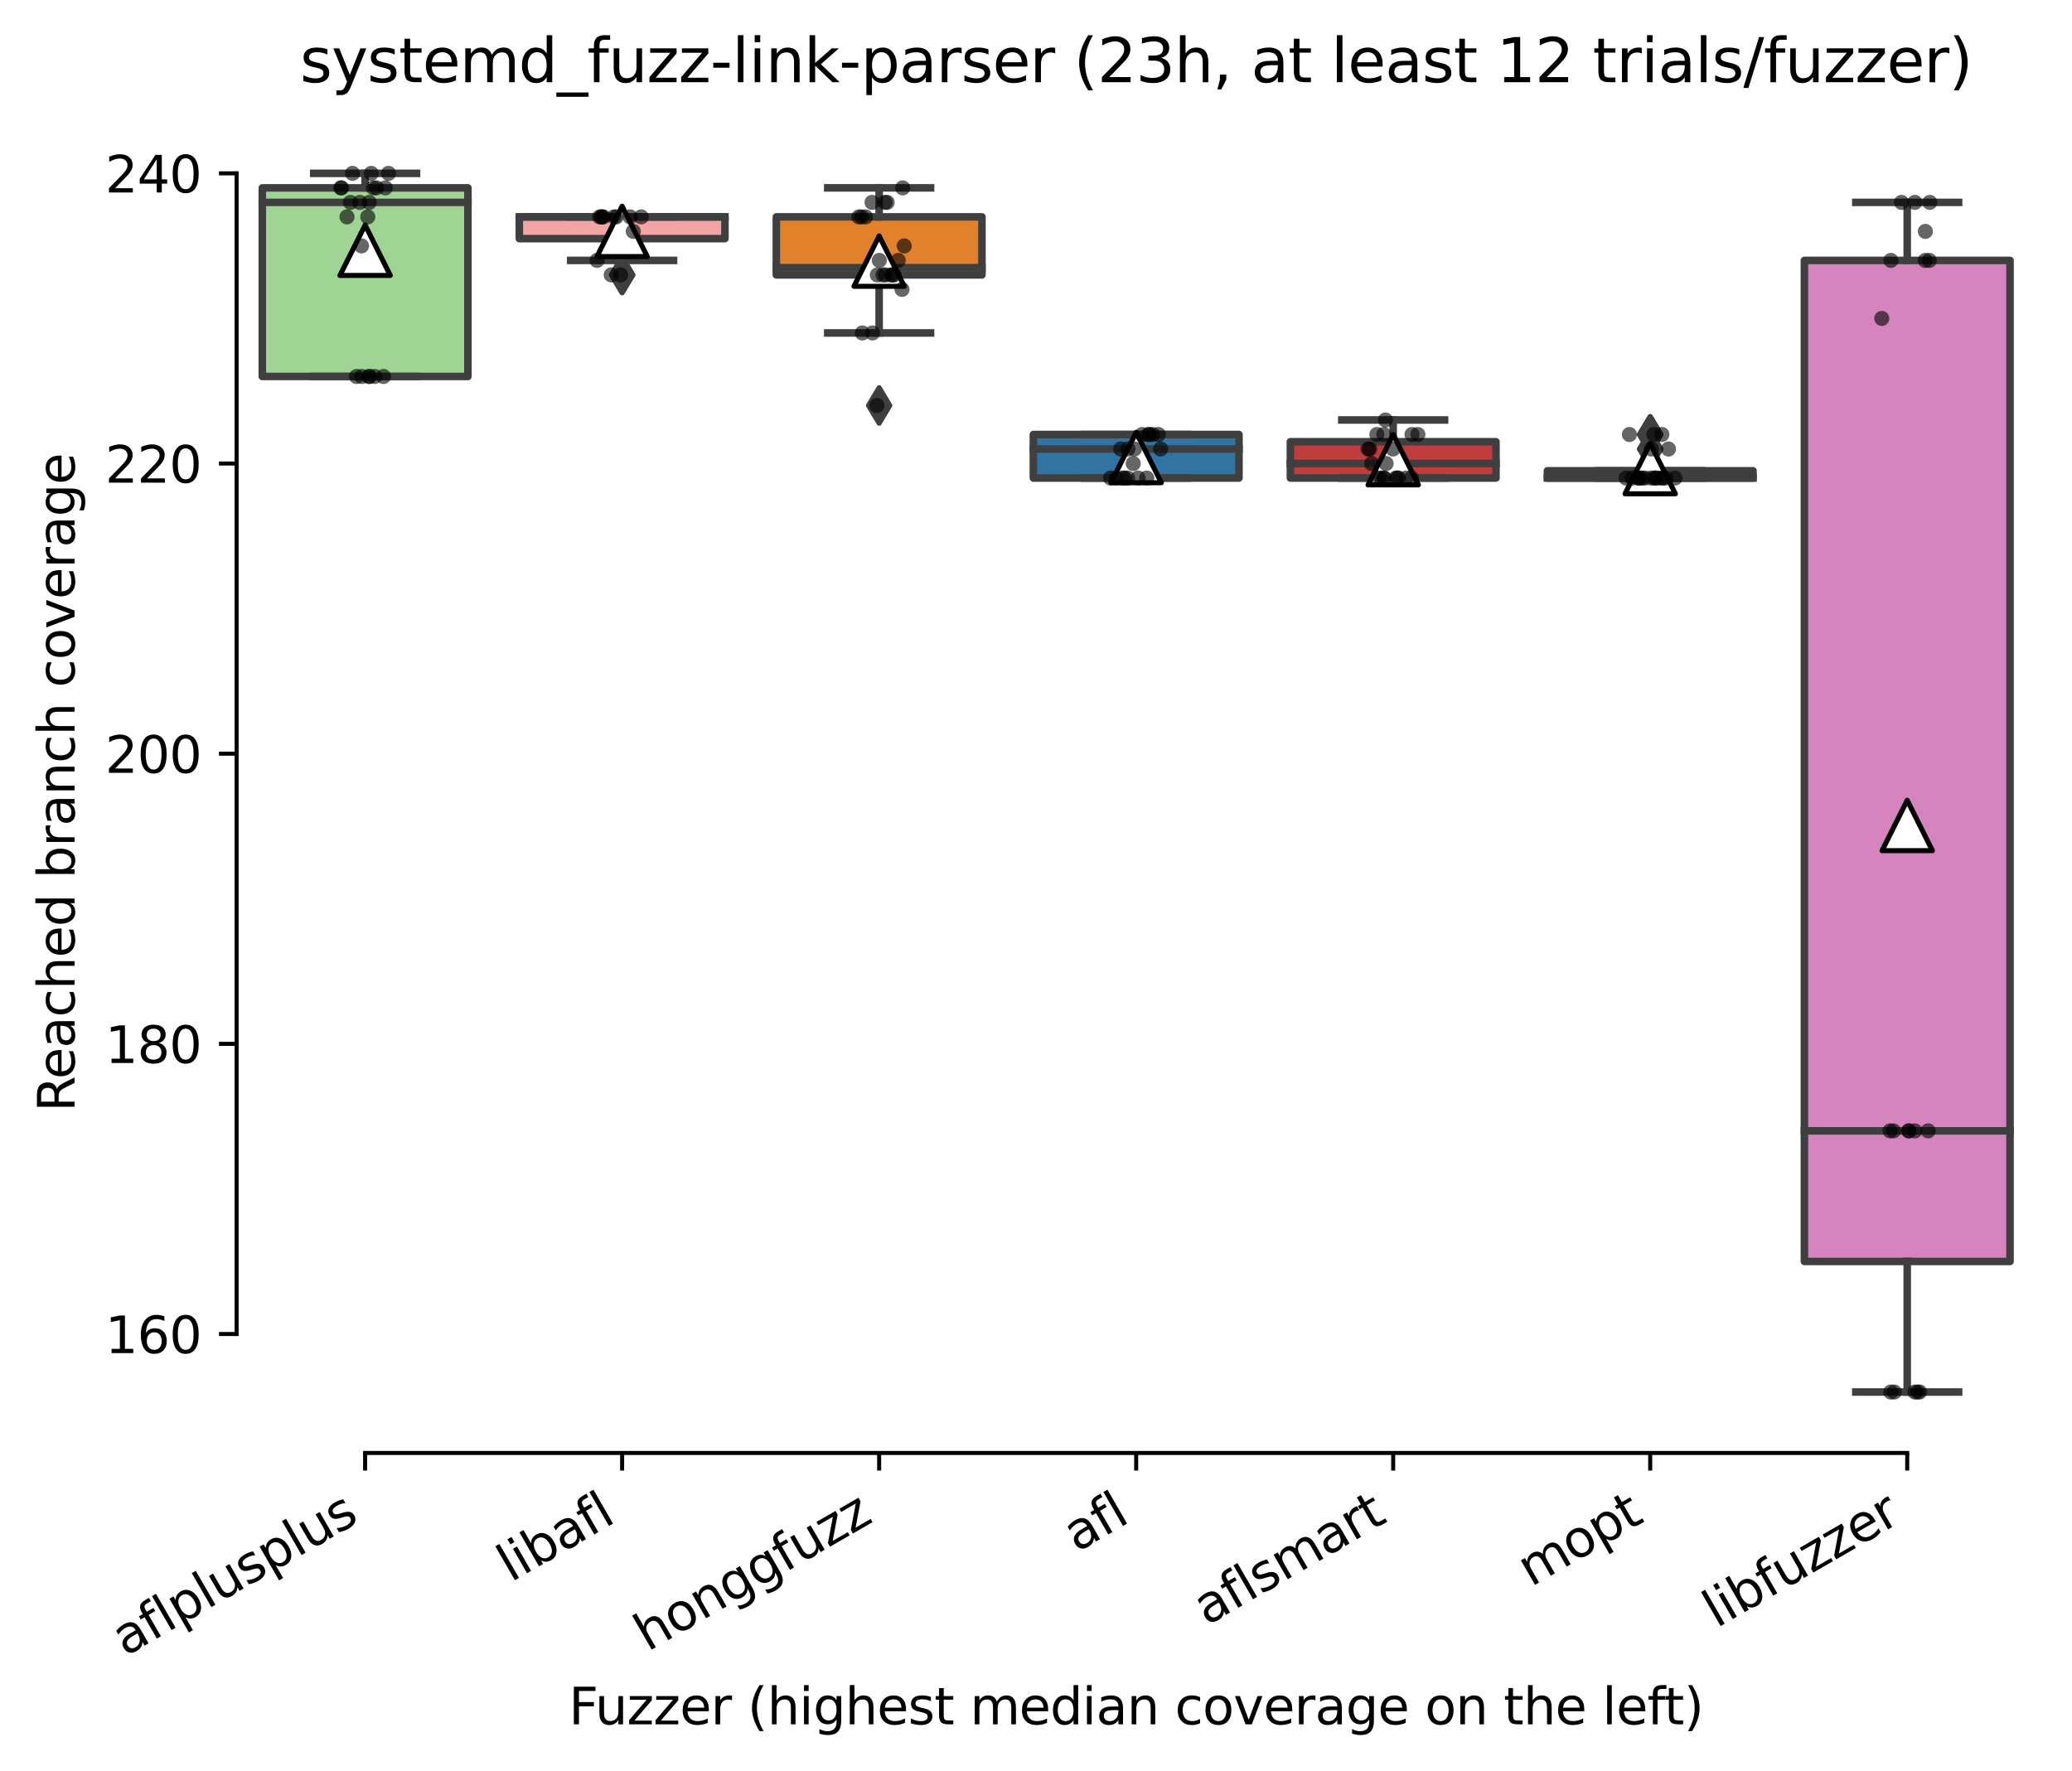 <?xml version="1.0" encoding="utf-8" standalone="no"?>
<!DOCTYPE svg PUBLIC "-//W3C//DTD SVG 1.1//EN"
  "http://www.w3.org/Graphics/SVG/1.1/DTD/svg11.dtd">
<svg xmlns:xlink="http://www.w3.org/1999/xlink" width="411.286pt" height="351.576pt" viewBox="0 0 411.286 351.576" xmlns="http://www.w3.org/2000/svg" version="1.1">
 <defs>
  <style type="text/css">*{stroke-linejoin: round; stroke-linecap: butt}</style>
 </defs>
 <g id="figure_1">
  <g id="patch_1">
   <path d="M 0 351.576 
L 411.286 351.576 
L 411.286 0 
L 0 0 
z
" style="fill: #ffffff"/>
  </g>
  <g id="axes_1">
   <g id="patch_2">
    <path d="M 46.966 288.43 
L 404.086 288.43 
L 404.086 22.318 
L 46.966 22.318 
z
" style="fill: #ffffff"/>
   </g>
   <g id="patch_3">
    <path d="M 52.067 74.734 
L 92.881 74.734 
L 92.881 37.294 
L 52.067 37.294 
L 52.067 74.734 
z
" clip-path="url(#p331a7bf1e1)" style="fill: #9fd495; stroke: #3f3f3f; stroke-width: 1.5; stroke-linejoin: miter"/>
   </g>
   <g id="patch_4">
    <path d="M 103.084 47.374 
L 143.898 47.374 
L 143.898 43.054 
L 103.084 43.054 
L 103.084 47.374 
z
" clip-path="url(#p331a7bf1e1)" style="fill: #f2a5a3; stroke: #3f3f3f; stroke-width: 1.5; stroke-linejoin: miter"/>
   </g>
   <g id="patch_5">
    <path d="M 154.102 54.574 
L 194.915 54.574 
L 194.915 43.054 
L 154.102 43.054 
L 154.102 54.574 
z
" clip-path="url(#p331a7bf1e1)" style="fill: #e1812c; stroke: #3f3f3f; stroke-width: 1.5; stroke-linejoin: miter"/>
   </g>
   <g id="patch_6">
    <path d="M 205.119 94.894 
L 245.932 94.894 
L 245.932 86.254 
L 205.119 86.254 
L 205.119 94.894 
z
" clip-path="url(#p331a7bf1e1)" style="fill: #3274a1; stroke: #3f3f3f; stroke-width: 1.5; stroke-linejoin: miter"/>
   </g>
   <g id="patch_7">
    <path d="M 256.136 94.894 
L 296.95 94.894 
L 296.95 87.694 
L 256.136 87.694 
L 256.136 94.894 
z
" clip-path="url(#p331a7bf1e1)" style="fill: #c03d3e; stroke: #3f3f3f; stroke-width: 1.5; stroke-linejoin: miter"/>
   </g>
   <g id="patch_8">
    <path d="M 307.153 94.894 
L 347.967 94.894 
L 347.967 93.454 
L 307.153 93.454 
L 307.153 94.894 
z
" clip-path="url(#p331a7bf1e1)" style="fill: #d1d197; stroke: #3f3f3f; stroke-width: 1.5; stroke-linejoin: miter"/>
   </g>
   <g id="patch_9">
    <path d="M 358.17 250.414 
L 398.984 250.414 
L 398.984 51.694 
L 358.17 51.694 
L 358.17 250.414 
z
" clip-path="url(#p331a7bf1e1)" style="fill: #d684bd; stroke: #3f3f3f; stroke-width: 1.5; stroke-linejoin: miter"/>
   </g>
   <g id="matplotlib.axis_1">
    <g id="xtick_1">
     <g id="line2d_1">
      <defs>
       <path id="m3eeb5c8188" d="M 0 0 
L 0 3.5 
" style="stroke: #000000; stroke-width: 0.8"/>
      </defs>
      <g>
       <use xlink:href="#m3eeb5c8188" x="72.474" y="288.43" style="stroke: #000000; stroke-width: 0.8"/>
      </g>
     </g>
     <g id="text_1">
      <!-- aflplusplus -->
      <g transform="translate(24.865 328.897) rotate(-30) scale(0.1 -0.1)">
       <defs>
        <path id="DejaVuSans-61" d="M 2194 1759 
Q 1497 1759 1228 1600 
Q 959 1441 959 1056 
Q 959 750 1161 570 
Q 1363 391 1709 391 
Q 2188 391 2477 730 
Q 2766 1069 2766 1631 
L 2766 1759 
L 2194 1759 
z
M 3341 1997 
L 3341 0 
L 2766 0 
L 2766 531 
Q 2569 213 2275 61 
Q 1981 -91 1556 -91 
Q 1019 -91 701 211 
Q 384 513 384 1019 
Q 384 1609 779 1909 
Q 1175 2209 1959 2209 
L 2766 2209 
L 2766 2266 
Q 2766 2663 2505 2880 
Q 2244 3097 1772 3097 
Q 1472 3097 1187 3025 
Q 903 2953 641 2809 
L 641 3341 
Q 956 3463 1253 3523 
Q 1550 3584 1831 3584 
Q 2591 3584 2966 3190 
Q 3341 2797 3341 1997 
z
" transform="scale(0.016)"/>
        <path id="DejaVuSans-66" d="M 2375 4863 
L 2375 4384 
L 1825 4384 
Q 1516 4384 1395 4259 
Q 1275 4134 1275 3809 
L 1275 3500 
L 2222 3500 
L 2222 3053 
L 1275 3053 
L 1275 0 
L 697 0 
L 697 3053 
L 147 3053 
L 147 3500 
L 697 3500 
L 697 3744 
Q 697 4328 969 4595 
Q 1241 4863 1831 4863 
L 2375 4863 
z
" transform="scale(0.016)"/>
        <path id="DejaVuSans-6c" d="M 603 4863 
L 1178 4863 
L 1178 0 
L 603 0 
L 603 4863 
z
" transform="scale(0.016)"/>
        <path id="DejaVuSans-70" d="M 1159 525 
L 1159 -1331 
L 581 -1331 
L 581 3500 
L 1159 3500 
L 1159 2969 
Q 1341 3281 1617 3432 
Q 1894 3584 2278 3584 
Q 2916 3584 3314 3078 
Q 3713 2572 3713 1747 
Q 3713 922 3314 415 
Q 2916 -91 2278 -91 
Q 1894 -91 1617 61 
Q 1341 213 1159 525 
z
M 3116 1747 
Q 3116 2381 2855 2742 
Q 2594 3103 2138 3103 
Q 1681 3103 1420 2742 
Q 1159 2381 1159 1747 
Q 1159 1113 1420 752 
Q 1681 391 2138 391 
Q 2594 391 2855 752 
Q 3116 1113 3116 1747 
z
" transform="scale(0.016)"/>
        <path id="DejaVuSans-75" d="M 544 1381 
L 544 3500 
L 1119 3500 
L 1119 1403 
Q 1119 906 1312 657 
Q 1506 409 1894 409 
Q 2359 409 2629 706 
Q 2900 1003 2900 1516 
L 2900 3500 
L 3475 3500 
L 3475 0 
L 2900 0 
L 2900 538 
Q 2691 219 2414 64 
Q 2138 -91 1772 -91 
Q 1169 -91 856 284 
Q 544 659 544 1381 
z
M 1991 3584 
L 1991 3584 
z
" transform="scale(0.016)"/>
        <path id="DejaVuSans-73" d="M 2834 3397 
L 2834 2853 
Q 2591 2978 2328 3040 
Q 2066 3103 1784 3103 
Q 1356 3103 1142 2972 
Q 928 2841 928 2578 
Q 928 2378 1081 2264 
Q 1234 2150 1697 2047 
L 1894 2003 
Q 2506 1872 2764 1633 
Q 3022 1394 3022 966 
Q 3022 478 2636 193 
Q 2250 -91 1575 -91 
Q 1294 -91 989 -36 
Q 684 19 347 128 
L 347 722 
Q 666 556 975 473 
Q 1284 391 1588 391 
Q 1994 391 2212 530 
Q 2431 669 2431 922 
Q 2431 1156 2273 1281 
Q 2116 1406 1581 1522 
L 1381 1569 
Q 847 1681 609 1914 
Q 372 2147 372 2553 
Q 372 3047 722 3315 
Q 1072 3584 1716 3584 
Q 2034 3584 2315 3537 
Q 2597 3491 2834 3397 
z
" transform="scale(0.016)"/>
       </defs>
       <use xlink:href="#DejaVuSans-61"/>
       <use xlink:href="#DejaVuSans-66" x="61.279"/>
       <use xlink:href="#DejaVuSans-6c" x="96.484"/>
       <use xlink:href="#DejaVuSans-70" x="124.268"/>
       <use xlink:href="#DejaVuSans-6c" x="187.744"/>
       <use xlink:href="#DejaVuSans-75" x="215.527"/>
       <use xlink:href="#DejaVuSans-73" x="278.906"/>
       <use xlink:href="#DejaVuSans-70" x="331.006"/>
       <use xlink:href="#DejaVuSans-6c" x="394.482"/>
       <use xlink:href="#DejaVuSans-75" x="422.266"/>
       <use xlink:href="#DejaVuSans-73" x="485.645"/>
      </g>
     </g>
    </g>
    <g id="xtick_2">
     <g id="line2d_2">
      <g>
       <use xlink:href="#m3eeb5c8188" x="123.491" y="288.43" style="stroke: #000000; stroke-width: 0.8"/>
      </g>
     </g>
     <g id="text_2">
      <!-- libafl -->
      <g transform="translate(101.38 314.176) rotate(-30) scale(0.1 -0.1)">
       <defs>
        <path id="DejaVuSans-69" d="M 603 3500 
L 1178 3500 
L 1178 0 
L 603 0 
L 603 3500 
z
M 603 4863 
L 1178 4863 
L 1178 4134 
L 603 4134 
L 603 4863 
z
" transform="scale(0.016)"/>
        <path id="DejaVuSans-62" d="M 3116 1747 
Q 3116 2381 2855 2742 
Q 2594 3103 2138 3103 
Q 1681 3103 1420 2742 
Q 1159 2381 1159 1747 
Q 1159 1113 1420 752 
Q 1681 391 2138 391 
Q 2594 391 2855 752 
Q 3116 1113 3116 1747 
z
M 1159 2969 
Q 1341 3281 1617 3432 
Q 1894 3584 2278 3584 
Q 2916 3584 3314 3078 
Q 3713 2572 3713 1747 
Q 3713 922 3314 415 
Q 2916 -91 2278 -91 
Q 1894 -91 1617 61 
Q 1341 213 1159 525 
L 1159 0 
L 581 0 
L 581 4863 
L 1159 4863 
L 1159 2969 
z
" transform="scale(0.016)"/>
       </defs>
       <use xlink:href="#DejaVuSans-6c"/>
       <use xlink:href="#DejaVuSans-69" x="27.783"/>
       <use xlink:href="#DejaVuSans-62" x="55.566"/>
       <use xlink:href="#DejaVuSans-61" x="119.043"/>
       <use xlink:href="#DejaVuSans-66" x="180.322"/>
       <use xlink:href="#DejaVuSans-6c" x="215.527"/>
      </g>
     </g>
    </g>
    <g id="xtick_3">
     <g id="line2d_3">
      <g>
       <use xlink:href="#m3eeb5c8188" x="174.508" y="288.43" style="stroke: #000000; stroke-width: 0.8"/>
      </g>
     </g>
     <g id="text_3">
      <!-- honggfuzz -->
      <g transform="translate(128.569 327.933) rotate(-30) scale(0.1 -0.1)">
       <defs>
        <path id="DejaVuSans-68" d="M 3513 2113 
L 3513 0 
L 2938 0 
L 2938 2094 
Q 2938 2591 2744 2837 
Q 2550 3084 2163 3084 
Q 1697 3084 1428 2787 
Q 1159 2491 1159 1978 
L 1159 0 
L 581 0 
L 581 4863 
L 1159 4863 
L 1159 2956 
Q 1366 3272 1645 3428 
Q 1925 3584 2291 3584 
Q 2894 3584 3203 3211 
Q 3513 2838 3513 2113 
z
" transform="scale(0.016)"/>
        <path id="DejaVuSans-6f" d="M 1959 3097 
Q 1497 3097 1228 2736 
Q 959 2375 959 1747 
Q 959 1119 1226 758 
Q 1494 397 1959 397 
Q 2419 397 2687 759 
Q 2956 1122 2956 1747 
Q 2956 2369 2687 2733 
Q 2419 3097 1959 3097 
z
M 1959 3584 
Q 2709 3584 3137 3096 
Q 3566 2609 3566 1747 
Q 3566 888 3137 398 
Q 2709 -91 1959 -91 
Q 1206 -91 779 398 
Q 353 888 353 1747 
Q 353 2609 779 3096 
Q 1206 3584 1959 3584 
z
" transform="scale(0.016)"/>
        <path id="DejaVuSans-6e" d="M 3513 2113 
L 3513 0 
L 2938 0 
L 2938 2094 
Q 2938 2591 2744 2837 
Q 2550 3084 2163 3084 
Q 1697 3084 1428 2787 
Q 1159 2491 1159 1978 
L 1159 0 
L 581 0 
L 581 3500 
L 1159 3500 
L 1159 2956 
Q 1366 3272 1645 3428 
Q 1925 3584 2291 3584 
Q 2894 3584 3203 3211 
Q 3513 2838 3513 2113 
z
" transform="scale(0.016)"/>
        <path id="DejaVuSans-67" d="M 2906 1791 
Q 2906 2416 2648 2759 
Q 2391 3103 1925 3103 
Q 1463 3103 1205 2759 
Q 947 2416 947 1791 
Q 947 1169 1205 825 
Q 1463 481 1925 481 
Q 2391 481 2648 825 
Q 2906 1169 2906 1791 
z
M 3481 434 
Q 3481 -459 3084 -895 
Q 2688 -1331 1869 -1331 
Q 1566 -1331 1297 -1286 
Q 1028 -1241 775 -1147 
L 775 -588 
Q 1028 -725 1275 -790 
Q 1522 -856 1778 -856 
Q 2344 -856 2625 -561 
Q 2906 -266 2906 331 
L 2906 616 
Q 2728 306 2450 153 
Q 2172 0 1784 0 
Q 1141 0 747 490 
Q 353 981 353 1791 
Q 353 2603 747 3093 
Q 1141 3584 1784 3584 
Q 2172 3584 2450 3431 
Q 2728 3278 2906 2969 
L 2906 3500 
L 3481 3500 
L 3481 434 
z
" transform="scale(0.016)"/>
        <path id="DejaVuSans-7a" d="M 353 3500 
L 3084 3500 
L 3084 2975 
L 922 459 
L 3084 459 
L 3084 0 
L 275 0 
L 275 525 
L 2438 3041 
L 353 3041 
L 353 3500 
z
" transform="scale(0.016)"/>
       </defs>
       <use xlink:href="#DejaVuSans-68"/>
       <use xlink:href="#DejaVuSans-6f" x="63.379"/>
       <use xlink:href="#DejaVuSans-6e" x="124.561"/>
       <use xlink:href="#DejaVuSans-67" x="187.939"/>
       <use xlink:href="#DejaVuSans-67" x="251.416"/>
       <use xlink:href="#DejaVuSans-66" x="314.893"/>
       <use xlink:href="#DejaVuSans-75" x="350.098"/>
       <use xlink:href="#DejaVuSans-7a" x="413.477"/>
       <use xlink:href="#DejaVuSans-7a" x="465.967"/>
      </g>
     </g>
    </g>
    <g id="xtick_4">
     <g id="line2d_4">
      <g>
       <use xlink:href="#m3eeb5c8188" x="225.526" y="288.43" style="stroke: #000000; stroke-width: 0.8"/>
      </g>
     </g>
     <g id="text_4">
      <!-- afl -->
      <g transform="translate(213.724 308.224) rotate(-30) scale(0.1 -0.1)">
       <use xlink:href="#DejaVuSans-61"/>
       <use xlink:href="#DejaVuSans-66" x="61.279"/>
       <use xlink:href="#DejaVuSans-6c" x="96.484"/>
      </g>
     </g>
    </g>
    <g id="xtick_5">
     <g id="line2d_5">
      <g>
       <use xlink:href="#m3eeb5c8188" x="276.543" y="288.43" style="stroke: #000000; stroke-width: 0.8"/>
      </g>
     </g>
     <g id="text_5">
      <!-- aflsmart -->
      <g transform="translate(239.532 322.779) rotate(-30) scale(0.1 -0.1)">
       <defs>
        <path id="DejaVuSans-6d" d="M 3328 2828 
Q 3544 3216 3844 3400 
Q 4144 3584 4550 3584 
Q 5097 3584 5394 3201 
Q 5691 2819 5691 2113 
L 5691 0 
L 5113 0 
L 5113 2094 
Q 5113 2597 4934 2840 
Q 4756 3084 4391 3084 
Q 3944 3084 3684 2787 
Q 3425 2491 3425 1978 
L 3425 0 
L 2847 0 
L 2847 2094 
Q 2847 2600 2669 2842 
Q 2491 3084 2119 3084 
Q 1678 3084 1418 2786 
Q 1159 2488 1159 1978 
L 1159 0 
L 581 0 
L 581 3500 
L 1159 3500 
L 1159 2956 
Q 1356 3278 1631 3431 
Q 1906 3584 2284 3584 
Q 2666 3584 2933 3390 
Q 3200 3197 3328 2828 
z
" transform="scale(0.016)"/>
        <path id="DejaVuSans-72" d="M 2631 2963 
Q 2534 3019 2420 3045 
Q 2306 3072 2169 3072 
Q 1681 3072 1420 2755 
Q 1159 2438 1159 1844 
L 1159 0 
L 581 0 
L 581 3500 
L 1159 3500 
L 1159 2956 
Q 1341 3275 1631 3429 
Q 1922 3584 2338 3584 
Q 2397 3584 2469 3576 
Q 2541 3569 2628 3553 
L 2631 2963 
z
" transform="scale(0.016)"/>
        <path id="DejaVuSans-74" d="M 1172 4494 
L 1172 3500 
L 2356 3500 
L 2356 3053 
L 1172 3053 
L 1172 1153 
Q 1172 725 1289 603 
Q 1406 481 1766 481 
L 2356 481 
L 2356 0 
L 1766 0 
Q 1100 0 847 248 
Q 594 497 594 1153 
L 594 3053 
L 172 3053 
L 172 3500 
L 594 3500 
L 594 4494 
L 1172 4494 
z
" transform="scale(0.016)"/>
       </defs>
       <use xlink:href="#DejaVuSans-61"/>
       <use xlink:href="#DejaVuSans-66" x="61.279"/>
       <use xlink:href="#DejaVuSans-6c" x="96.484"/>
       <use xlink:href="#DejaVuSans-73" x="124.268"/>
       <use xlink:href="#DejaVuSans-6d" x="176.367"/>
       <use xlink:href="#DejaVuSans-61" x="273.779"/>
       <use xlink:href="#DejaVuSans-72" x="335.059"/>
       <use xlink:href="#DejaVuSans-74" x="376.172"/>
      </g>
     </g>
    </g>
    <g id="xtick_6">
     <g id="line2d_6">
      <g>
       <use xlink:href="#m3eeb5c8188" x="327.56" y="288.43" style="stroke: #000000; stroke-width: 0.8"/>
      </g>
     </g>
     <g id="text_6">
      <!-- mopt -->
      <g transform="translate(303.892 315.075) rotate(-30) scale(0.1 -0.1)">
       <use xlink:href="#DejaVuSans-6d"/>
       <use xlink:href="#DejaVuSans-6f" x="97.412"/>
       <use xlink:href="#DejaVuSans-70" x="158.594"/>
       <use xlink:href="#DejaVuSans-74" x="222.07"/>
      </g>
     </g>
    </g>
    <g id="xtick_7">
     <g id="line2d_7">
      <g>
       <use xlink:href="#m3eeb5c8188" x="378.577" y="288.43" style="stroke: #000000; stroke-width: 0.8"/>
      </g>
     </g>
     <g id="text_7">
      <!-- libfuzzer -->
      <g transform="translate(340.711 323.272) rotate(-30) scale(0.1 -0.1)">
       <defs>
        <path id="DejaVuSans-65" d="M 3597 1894 
L 3597 1613 
L 953 1613 
Q 991 1019 1311 708 
Q 1631 397 2203 397 
Q 2534 397 2845 478 
Q 3156 559 3463 722 
L 3463 178 
Q 3153 47 2828 -22 
Q 2503 -91 2169 -91 
Q 1331 -91 842 396 
Q 353 884 353 1716 
Q 353 2575 817 3079 
Q 1281 3584 2069 3584 
Q 2775 3584 3186 3129 
Q 3597 2675 3597 1894 
z
M 3022 2063 
Q 3016 2534 2758 2815 
Q 2500 3097 2075 3097 
Q 1594 3097 1305 2825 
Q 1016 2553 972 2059 
L 3022 2063 
z
" transform="scale(0.016)"/>
       </defs>
       <use xlink:href="#DejaVuSans-6c"/>
       <use xlink:href="#DejaVuSans-69" x="27.783"/>
       <use xlink:href="#DejaVuSans-62" x="55.566"/>
       <use xlink:href="#DejaVuSans-66" x="119.043"/>
       <use xlink:href="#DejaVuSans-75" x="154.248"/>
       <use xlink:href="#DejaVuSans-7a" x="217.627"/>
       <use xlink:href="#DejaVuSans-7a" x="270.117"/>
       <use xlink:href="#DejaVuSans-65" x="322.607"/>
       <use xlink:href="#DejaVuSans-72" x="384.131"/>
      </g>
     </g>
    </g>
    <g id="text_8">
     <!-- Fuzzer (highest median coverage on the left) -->
     <g transform="translate(112.908 342.297) scale(0.1 -0.1)">
      <defs>
       <path id="DejaVuSans-46" d="M 628 4666 
L 3309 4666 
L 3309 4134 
L 1259 4134 
L 1259 2759 
L 3109 2759 
L 3109 2228 
L 1259 2228 
L 1259 0 
L 628 0 
L 628 4666 
z
" transform="scale(0.016)"/>
       <path id="DejaVuSans-20" transform="scale(0.016)"/>
       <path id="DejaVuSans-28" d="M 1984 4856 
Q 1566 4138 1362 3434 
Q 1159 2731 1159 2009 
Q 1159 1288 1364 580 
Q 1569 -128 1984 -844 
L 1484 -844 
Q 1016 -109 783 600 
Q 550 1309 550 2009 
Q 550 2706 781 3412 
Q 1013 4119 1484 4856 
L 1984 4856 
z
" transform="scale(0.016)"/>
       <path id="DejaVuSans-64" d="M 2906 2969 
L 2906 4863 
L 3481 4863 
L 3481 0 
L 2906 0 
L 2906 525 
Q 2725 213 2448 61 
Q 2172 -91 1784 -91 
Q 1150 -91 751 415 
Q 353 922 353 1747 
Q 353 2572 751 3078 
Q 1150 3584 1784 3584 
Q 2172 3584 2448 3432 
Q 2725 3281 2906 2969 
z
M 947 1747 
Q 947 1113 1208 752 
Q 1469 391 1925 391 
Q 2381 391 2643 752 
Q 2906 1113 2906 1747 
Q 2906 2381 2643 2742 
Q 2381 3103 1925 3103 
Q 1469 3103 1208 2742 
Q 947 2381 947 1747 
z
" transform="scale(0.016)"/>
       <path id="DejaVuSans-63" d="M 3122 3366 
L 3122 2828 
Q 2878 2963 2633 3030 
Q 2388 3097 2138 3097 
Q 1578 3097 1268 2742 
Q 959 2388 959 1747 
Q 959 1106 1268 751 
Q 1578 397 2138 397 
Q 2388 397 2633 464 
Q 2878 531 3122 666 
L 3122 134 
Q 2881 22 2623 -34 
Q 2366 -91 2075 -91 
Q 1284 -91 818 406 
Q 353 903 353 1747 
Q 353 2603 823 3093 
Q 1294 3584 2113 3584 
Q 2378 3584 2631 3529 
Q 2884 3475 3122 3366 
z
" transform="scale(0.016)"/>
       <path id="DejaVuSans-76" d="M 191 3500 
L 800 3500 
L 1894 563 
L 2988 3500 
L 3597 3500 
L 2284 0 
L 1503 0 
L 191 3500 
z
" transform="scale(0.016)"/>
       <path id="DejaVuSans-29" d="M 513 4856 
L 1013 4856 
Q 1481 4119 1714 3412 
Q 1947 2706 1947 2009 
Q 1947 1309 1714 600 
Q 1481 -109 1013 -844 
L 513 -844 
Q 928 -128 1133 580 
Q 1338 1288 1338 2009 
Q 1338 2731 1133 3434 
Q 928 4138 513 4856 
z
" transform="scale(0.016)"/>
      </defs>
      <use xlink:href="#DejaVuSans-46"/>
      <use xlink:href="#DejaVuSans-75" x="52.02"/>
      <use xlink:href="#DejaVuSans-7a" x="115.398"/>
      <use xlink:href="#DejaVuSans-7a" x="167.889"/>
      <use xlink:href="#DejaVuSans-65" x="220.379"/>
      <use xlink:href="#DejaVuSans-72" x="281.902"/>
      <use xlink:href="#DejaVuSans-20" x="323.016"/>
      <use xlink:href="#DejaVuSans-28" x="354.803"/>
      <use xlink:href="#DejaVuSans-68" x="393.816"/>
      <use xlink:href="#DejaVuSans-69" x="457.195"/>
      <use xlink:href="#DejaVuSans-67" x="484.979"/>
      <use xlink:href="#DejaVuSans-68" x="548.455"/>
      <use xlink:href="#DejaVuSans-65" x="611.834"/>
      <use xlink:href="#DejaVuSans-73" x="673.357"/>
      <use xlink:href="#DejaVuSans-74" x="725.457"/>
      <use xlink:href="#DejaVuSans-20" x="764.666"/>
      <use xlink:href="#DejaVuSans-6d" x="796.453"/>
      <use xlink:href="#DejaVuSans-65" x="893.865"/>
      <use xlink:href="#DejaVuSans-64" x="955.389"/>
      <use xlink:href="#DejaVuSans-69" x="1018.865"/>
      <use xlink:href="#DejaVuSans-61" x="1046.648"/>
      <use xlink:href="#DejaVuSans-6e" x="1107.928"/>
      <use xlink:href="#DejaVuSans-20" x="1171.307"/>
      <use xlink:href="#DejaVuSans-63" x="1203.094"/>
      <use xlink:href="#DejaVuSans-6f" x="1258.074"/>
      <use xlink:href="#DejaVuSans-76" x="1319.256"/>
      <use xlink:href="#DejaVuSans-65" x="1378.436"/>
      <use xlink:href="#DejaVuSans-72" x="1439.959"/>
      <use xlink:href="#DejaVuSans-61" x="1481.072"/>
      <use xlink:href="#DejaVuSans-67" x="1542.352"/>
      <use xlink:href="#DejaVuSans-65" x="1605.828"/>
      <use xlink:href="#DejaVuSans-20" x="1667.352"/>
      <use xlink:href="#DejaVuSans-6f" x="1699.139"/>
      <use xlink:href="#DejaVuSans-6e" x="1760.32"/>
      <use xlink:href="#DejaVuSans-20" x="1823.699"/>
      <use xlink:href="#DejaVuSans-74" x="1855.486"/>
      <use xlink:href="#DejaVuSans-68" x="1894.695"/>
      <use xlink:href="#DejaVuSans-65" x="1958.074"/>
      <use xlink:href="#DejaVuSans-20" x="2019.598"/>
      <use xlink:href="#DejaVuSans-6c" x="2051.385"/>
      <use xlink:href="#DejaVuSans-65" x="2079.168"/>
      <use xlink:href="#DejaVuSans-66" x="2140.691"/>
      <use xlink:href="#DejaVuSans-74" x="2174.146"/>
      <use xlink:href="#DejaVuSans-29" x="2213.355"/>
     </g>
    </g>
   </g>
   <g id="matplotlib.axis_2">
    <g id="ytick_1">
     <g id="line2d_8">
      <defs>
       <path id="m03cc6ea16f" d="M 0 0 
L -3.5 0 
" style="stroke: #000000; stroke-width: 0.8"/>
      </defs>
      <g>
       <use xlink:href="#m03cc6ea16f" x="46.966" y="264.814" style="stroke: #000000; stroke-width: 0.8"/>
      </g>
     </g>
     <g id="text_9">
      <!-- 160 -->
      <g transform="translate(20.878 268.613) scale(0.1 -0.1)">
       <defs>
        <path id="DejaVuSans-31" d="M 794 531 
L 1825 531 
L 1825 4091 
L 703 3866 
L 703 4441 
L 1819 4666 
L 2450 4666 
L 2450 531 
L 3481 531 
L 3481 0 
L 794 0 
L 794 531 
z
" transform="scale(0.016)"/>
        <path id="DejaVuSans-36" d="M 2113 2584 
Q 1688 2584 1439 2293 
Q 1191 2003 1191 1497 
Q 1191 994 1439 701 
Q 1688 409 2113 409 
Q 2538 409 2786 701 
Q 3034 994 3034 1497 
Q 3034 2003 2786 2293 
Q 2538 2584 2113 2584 
z
M 3366 4563 
L 3366 3988 
Q 3128 4100 2886 4159 
Q 2644 4219 2406 4219 
Q 1781 4219 1451 3797 
Q 1122 3375 1075 2522 
Q 1259 2794 1537 2939 
Q 1816 3084 2150 3084 
Q 2853 3084 3261 2657 
Q 3669 2231 3669 1497 
Q 3669 778 3244 343 
Q 2819 -91 2113 -91 
Q 1303 -91 875 529 
Q 447 1150 447 2328 
Q 447 3434 972 4092 
Q 1497 4750 2381 4750 
Q 2619 4750 2861 4703 
Q 3103 4656 3366 4563 
z
" transform="scale(0.016)"/>
        <path id="DejaVuSans-30" d="M 2034 4250 
Q 1547 4250 1301 3770 
Q 1056 3291 1056 2328 
Q 1056 1369 1301 889 
Q 1547 409 2034 409 
Q 2525 409 2770 889 
Q 3016 1369 3016 2328 
Q 3016 3291 2770 3770 
Q 2525 4250 2034 4250 
z
M 2034 4750 
Q 2819 4750 3233 4129 
Q 3647 3509 3647 2328 
Q 3647 1150 3233 529 
Q 2819 -91 2034 -91 
Q 1250 -91 836 529 
Q 422 1150 422 2328 
Q 422 3509 836 4129 
Q 1250 4750 2034 4750 
z
" transform="scale(0.016)"/>
       </defs>
       <use xlink:href="#DejaVuSans-31"/>
       <use xlink:href="#DejaVuSans-36" x="63.623"/>
       <use xlink:href="#DejaVuSans-30" x="127.246"/>
      </g>
     </g>
    </g>
    <g id="ytick_2">
     <g id="line2d_9">
      <g>
       <use xlink:href="#m03cc6ea16f" x="46.966" y="207.214" style="stroke: #000000; stroke-width: 0.8"/>
      </g>
     </g>
     <g id="text_10">
      <!-- 180 -->
      <g transform="translate(20.878 211.013) scale(0.1 -0.1)">
       <defs>
        <path id="DejaVuSans-38" d="M 2034 2216 
Q 1584 2216 1326 1975 
Q 1069 1734 1069 1313 
Q 1069 891 1326 650 
Q 1584 409 2034 409 
Q 2484 409 2743 651 
Q 3003 894 3003 1313 
Q 3003 1734 2745 1975 
Q 2488 2216 2034 2216 
z
M 1403 2484 
Q 997 2584 770 2862 
Q 544 3141 544 3541 
Q 544 4100 942 4425 
Q 1341 4750 2034 4750 
Q 2731 4750 3128 4425 
Q 3525 4100 3525 3541 
Q 3525 3141 3298 2862 
Q 3072 2584 2669 2484 
Q 3125 2378 3379 2068 
Q 3634 1759 3634 1313 
Q 3634 634 3220 271 
Q 2806 -91 2034 -91 
Q 1263 -91 848 271 
Q 434 634 434 1313 
Q 434 1759 690 2068 
Q 947 2378 1403 2484 
z
M 1172 3481 
Q 1172 3119 1398 2916 
Q 1625 2713 2034 2713 
Q 2441 2713 2670 2916 
Q 2900 3119 2900 3481 
Q 2900 3844 2670 4047 
Q 2441 4250 2034 4250 
Q 1625 4250 1398 4047 
Q 1172 3844 1172 3481 
z
" transform="scale(0.016)"/>
       </defs>
       <use xlink:href="#DejaVuSans-31"/>
       <use xlink:href="#DejaVuSans-38" x="63.623"/>
       <use xlink:href="#DejaVuSans-30" x="127.246"/>
      </g>
     </g>
    </g>
    <g id="ytick_3">
     <g id="line2d_10">
      <g>
       <use xlink:href="#m03cc6ea16f" x="46.966" y="149.614" style="stroke: #000000; stroke-width: 0.8"/>
      </g>
     </g>
     <g id="text_11">
      <!-- 200 -->
      <g transform="translate(20.878 153.413) scale(0.1 -0.1)">
       <defs>
        <path id="DejaVuSans-32" d="M 1228 531 
L 3431 531 
L 3431 0 
L 469 0 
L 469 531 
Q 828 903 1448 1529 
Q 2069 2156 2228 2338 
Q 2531 2678 2651 2914 
Q 2772 3150 2772 3378 
Q 2772 3750 2511 3984 
Q 2250 4219 1831 4219 
Q 1534 4219 1204 4116 
Q 875 4013 500 3803 
L 500 4441 
Q 881 4594 1212 4672 
Q 1544 4750 1819 4750 
Q 2544 4750 2975 4387 
Q 3406 4025 3406 3419 
Q 3406 3131 3298 2873 
Q 3191 2616 2906 2266 
Q 2828 2175 2409 1742 
Q 1991 1309 1228 531 
z
" transform="scale(0.016)"/>
       </defs>
       <use xlink:href="#DejaVuSans-32"/>
       <use xlink:href="#DejaVuSans-30" x="63.623"/>
       <use xlink:href="#DejaVuSans-30" x="127.246"/>
      </g>
     </g>
    </g>
    <g id="ytick_4">
     <g id="line2d_11">
      <g>
       <use xlink:href="#m03cc6ea16f" x="46.966" y="92.014" style="stroke: #000000; stroke-width: 0.8"/>
      </g>
     </g>
     <g id="text_12">
      <!-- 220 -->
      <g transform="translate(20.878 95.813) scale(0.1 -0.1)">
       <use xlink:href="#DejaVuSans-32"/>
       <use xlink:href="#DejaVuSans-32" x="63.623"/>
       <use xlink:href="#DejaVuSans-30" x="127.246"/>
      </g>
     </g>
    </g>
    <g id="ytick_5">
     <g id="line2d_12">
      <g>
       <use xlink:href="#m03cc6ea16f" x="46.966" y="34.414" style="stroke: #000000; stroke-width: 0.8"/>
      </g>
     </g>
     <g id="text_13">
      <!-- 240 -->
      <g transform="translate(20.878 38.213) scale(0.1 -0.1)">
       <defs>
        <path id="DejaVuSans-34" d="M 2419 4116 
L 825 1625 
L 2419 1625 
L 2419 4116 
z
M 2253 4666 
L 3047 4666 
L 3047 1625 
L 3713 1625 
L 3713 1100 
L 3047 1100 
L 3047 0 
L 2419 0 
L 2419 1100 
L 313 1100 
L 313 1709 
L 2253 4666 
z
" transform="scale(0.016)"/>
       </defs>
       <use xlink:href="#DejaVuSans-32"/>
       <use xlink:href="#DejaVuSans-34" x="63.623"/>
       <use xlink:href="#DejaVuSans-30" x="127.246"/>
      </g>
     </g>
    </g>
    <g id="text_14">
     <!-- Reached branch coverage -->
     <g transform="translate(14.798 220.706) rotate(-90) scale(0.1 -0.1)">
      <defs>
       <path id="DejaVuSans-52" d="M 2841 2188 
Q 3044 2119 3236 1894 
Q 3428 1669 3622 1275 
L 4263 0 
L 3584 0 
L 2988 1197 
Q 2756 1666 2539 1819 
Q 2322 1972 1947 1972 
L 1259 1972 
L 1259 0 
L 628 0 
L 628 4666 
L 2053 4666 
Q 2853 4666 3247 4331 
Q 3641 3997 3641 3322 
Q 3641 2881 3436 2590 
Q 3231 2300 2841 2188 
z
M 1259 4147 
L 1259 2491 
L 2053 2491 
Q 2509 2491 2742 2702 
Q 2975 2913 2975 3322 
Q 2975 3731 2742 3939 
Q 2509 4147 2053 4147 
L 1259 4147 
z
" transform="scale(0.016)"/>
      </defs>
      <use xlink:href="#DejaVuSans-52"/>
      <use xlink:href="#DejaVuSans-65" x="64.982"/>
      <use xlink:href="#DejaVuSans-61" x="126.506"/>
      <use xlink:href="#DejaVuSans-63" x="187.785"/>
      <use xlink:href="#DejaVuSans-68" x="242.766"/>
      <use xlink:href="#DejaVuSans-65" x="306.145"/>
      <use xlink:href="#DejaVuSans-64" x="367.668"/>
      <use xlink:href="#DejaVuSans-20" x="431.145"/>
      <use xlink:href="#DejaVuSans-62" x="462.932"/>
      <use xlink:href="#DejaVuSans-72" x="526.408"/>
      <use xlink:href="#DejaVuSans-61" x="567.521"/>
      <use xlink:href="#DejaVuSans-6e" x="628.801"/>
      <use xlink:href="#DejaVuSans-63" x="692.18"/>
      <use xlink:href="#DejaVuSans-68" x="747.16"/>
      <use xlink:href="#DejaVuSans-20" x="810.539"/>
      <use xlink:href="#DejaVuSans-63" x="842.326"/>
      <use xlink:href="#DejaVuSans-6f" x="897.307"/>
      <use xlink:href="#DejaVuSans-76" x="958.488"/>
      <use xlink:href="#DejaVuSans-65" x="1017.668"/>
      <use xlink:href="#DejaVuSans-72" x="1079.191"/>
      <use xlink:href="#DejaVuSans-61" x="1120.305"/>
      <use xlink:href="#DejaVuSans-67" x="1181.584"/>
      <use xlink:href="#DejaVuSans-65" x="1245.061"/>
     </g>
    </g>
   </g>
   <g id="line2d_13">
    <path d="M 72.474 74.734 
L 72.474 74.734 
" clip-path="url(#p331a7bf1e1)" style="fill: none; stroke: #3f3f3f; stroke-width: 1.5; stroke-linecap: square"/>
   </g>
   <g id="line2d_14">
    <path d="M 72.474 37.294 
L 72.474 34.414 
" clip-path="url(#p331a7bf1e1)" style="fill: none; stroke: #3f3f3f; stroke-width: 1.5; stroke-linecap: square"/>
   </g>
   <g id="line2d_15">
    <path d="M 62.271 74.734 
L 82.678 74.734 
" clip-path="url(#p331a7bf1e1)" style="fill: none; stroke: #3f3f3f; stroke-width: 1.5; stroke-linecap: square"/>
   </g>
   <g id="line2d_16">
    <path d="M 62.271 34.414 
L 82.678 34.414 
" clip-path="url(#p331a7bf1e1)" style="fill: none; stroke: #3f3f3f; stroke-width: 1.5; stroke-linecap: square"/>
   </g>
   <g id="line2d_17"/>
   <g id="line2d_18">
    <path d="M 123.491 47.374 
L 123.491 51.694 
" clip-path="url(#p331a7bf1e1)" style="fill: none; stroke: #3f3f3f; stroke-width: 1.5; stroke-linecap: square"/>
   </g>
   <g id="line2d_19">
    <path d="M 123.491 43.054 
L 123.491 43.054 
" clip-path="url(#p331a7bf1e1)" style="fill: none; stroke: #3f3f3f; stroke-width: 1.5; stroke-linecap: square"/>
   </g>
   <g id="line2d_20">
    <path d="M 113.288 51.694 
L 133.695 51.694 
" clip-path="url(#p331a7bf1e1)" style="fill: none; stroke: #3f3f3f; stroke-width: 1.5; stroke-linecap: square"/>
   </g>
   <g id="line2d_21">
    <path d="M 113.288 43.054 
L 133.695 43.054 
" clip-path="url(#p331a7bf1e1)" style="fill: none; stroke: #3f3f3f; stroke-width: 1.5; stroke-linecap: square"/>
   </g>
   <g id="line2d_22">
    <defs>
     <path id="m714a93381f" d="M -0 3.536 
L 2.121 0 
L -0 -3.536 
L -2.121 -0 
z
" style="stroke: #3f3f3f; stroke-linejoin: miter"/>
    </defs>
    <g clip-path="url(#p331a7bf1e1)">
     <use xlink:href="#m714a93381f" x="123.491" y="54.574" style="fill: #3f3f3f; stroke: #3f3f3f; stroke-linejoin: miter"/>
     <use xlink:href="#m714a93381f" x="123.491" y="54.574" style="fill: #3f3f3f; stroke: #3f3f3f; stroke-linejoin: miter"/>
    </g>
   </g>
   <g id="line2d_23">
    <path d="M 174.508 54.574 
L 174.508 66.094 
" clip-path="url(#p331a7bf1e1)" style="fill: none; stroke: #3f3f3f; stroke-width: 1.5; stroke-linecap: square"/>
   </g>
   <g id="line2d_24">
    <path d="M 174.508 43.054 
L 174.508 37.294 
" clip-path="url(#p331a7bf1e1)" style="fill: none; stroke: #3f3f3f; stroke-width: 1.5; stroke-linecap: square"/>
   </g>
   <g id="line2d_25">
    <path d="M 164.305 66.094 
L 184.712 66.094 
" clip-path="url(#p331a7bf1e1)" style="fill: none; stroke: #3f3f3f; stroke-width: 1.5; stroke-linecap: square"/>
   </g>
   <g id="line2d_26">
    <path d="M 164.305 37.294 
L 184.712 37.294 
" clip-path="url(#p331a7bf1e1)" style="fill: none; stroke: #3f3f3f; stroke-width: 1.5; stroke-linecap: square"/>
   </g>
   <g id="line2d_27">
    <g clip-path="url(#p331a7bf1e1)">
     <use xlink:href="#m714a93381f" x="174.508" y="80.494" style="fill: #3f3f3f; stroke: #3f3f3f; stroke-linejoin: miter"/>
    </g>
   </g>
   <g id="line2d_28">
    <path d="M 225.526 94.894 
L 225.526 94.894 
" clip-path="url(#p331a7bf1e1)" style="fill: none; stroke: #3f3f3f; stroke-width: 1.5; stroke-linecap: square"/>
   </g>
   <g id="line2d_29">
    <path d="M 225.526 86.254 
L 225.526 86.254 
" clip-path="url(#p331a7bf1e1)" style="fill: none; stroke: #3f3f3f; stroke-width: 1.5; stroke-linecap: square"/>
   </g>
   <g id="line2d_30">
    <path d="M 215.322 94.894 
L 235.729 94.894 
" clip-path="url(#p331a7bf1e1)" style="fill: none; stroke: #3f3f3f; stroke-width: 1.5; stroke-linecap: square"/>
   </g>
   <g id="line2d_31">
    <path d="M 215.322 86.254 
L 235.729 86.254 
" clip-path="url(#p331a7bf1e1)" style="fill: none; stroke: #3f3f3f; stroke-width: 1.5; stroke-linecap: square"/>
   </g>
   <g id="line2d_32"/>
   <g id="line2d_33">
    <path d="M 276.543 94.894 
L 276.543 94.894 
" clip-path="url(#p331a7bf1e1)" style="fill: none; stroke: #3f3f3f; stroke-width: 1.5; stroke-linecap: square"/>
   </g>
   <g id="line2d_34">
    <path d="M 276.543 87.694 
L 276.543 83.374 
" clip-path="url(#p331a7bf1e1)" style="fill: none; stroke: #3f3f3f; stroke-width: 1.5; stroke-linecap: square"/>
   </g>
   <g id="line2d_35">
    <path d="M 266.339 94.894 
L 286.746 94.894 
" clip-path="url(#p331a7bf1e1)" style="fill: none; stroke: #3f3f3f; stroke-width: 1.5; stroke-linecap: square"/>
   </g>
   <g id="line2d_36">
    <path d="M 266.339 83.374 
L 286.746 83.374 
" clip-path="url(#p331a7bf1e1)" style="fill: none; stroke: #3f3f3f; stroke-width: 1.5; stroke-linecap: square"/>
   </g>
   <g id="line2d_37"/>
   <g id="line2d_38">
    <path d="M 327.56 94.894 
L 327.56 94.894 
" clip-path="url(#p331a7bf1e1)" style="fill: none; stroke: #3f3f3f; stroke-width: 1.5; stroke-linecap: square"/>
   </g>
   <g id="line2d_39">
    <path d="M 327.56 93.454 
L 327.56 93.454 
" clip-path="url(#p331a7bf1e1)" style="fill: none; stroke: #3f3f3f; stroke-width: 1.5; stroke-linecap: square"/>
   </g>
   <g id="line2d_40">
    <path d="M 317.356 94.894 
L 337.763 94.894 
" clip-path="url(#p331a7bf1e1)" style="fill: none; stroke: #3f3f3f; stroke-width: 1.5; stroke-linecap: square"/>
   </g>
   <g id="line2d_41">
    <path d="M 317.356 93.454 
L 337.763 93.454 
" clip-path="url(#p331a7bf1e1)" style="fill: none; stroke: #3f3f3f; stroke-width: 1.5; stroke-linecap: square"/>
   </g>
   <g id="line2d_42">
    <g clip-path="url(#p331a7bf1e1)">
     <use xlink:href="#m714a93381f" x="327.56" y="86.254" style="fill: #3f3f3f; stroke: #3f3f3f; stroke-linejoin: miter"/>
     <use xlink:href="#m714a93381f" x="327.56" y="86.254" style="fill: #3f3f3f; stroke: #3f3f3f; stroke-linejoin: miter"/>
     <use xlink:href="#m714a93381f" x="327.56" y="86.254" style="fill: #3f3f3f; stroke: #3f3f3f; stroke-linejoin: miter"/>
     <use xlink:href="#m714a93381f" x="327.56" y="89.134" style="fill: #3f3f3f; stroke: #3f3f3f; stroke-linejoin: miter"/>
     <use xlink:href="#m714a93381f" x="327.56" y="89.134" style="fill: #3f3f3f; stroke: #3f3f3f; stroke-linejoin: miter"/>
    </g>
   </g>
   <g id="line2d_43">
    <path d="M 378.577 250.414 
L 378.577 276.334 
" clip-path="url(#p331a7bf1e1)" style="fill: none; stroke: #3f3f3f; stroke-width: 1.5; stroke-linecap: square"/>
   </g>
   <g id="line2d_44">
    <path d="M 378.577 51.694 
L 378.577 40.174 
" clip-path="url(#p331a7bf1e1)" style="fill: none; stroke: #3f3f3f; stroke-width: 1.5; stroke-linecap: square"/>
   </g>
   <g id="line2d_45">
    <path d="M 368.374 276.334 
L 388.78 276.334 
" clip-path="url(#p331a7bf1e1)" style="fill: none; stroke: #3f3f3f; stroke-width: 1.5; stroke-linecap: square"/>
   </g>
   <g id="line2d_46">
    <path d="M 368.374 40.174 
L 388.78 40.174 
" clip-path="url(#p331a7bf1e1)" style="fill: none; stroke: #3f3f3f; stroke-width: 1.5; stroke-linecap: square"/>
   </g>
   <g id="line2d_47"/>
   <g id="line2d_48">
    <path d="M 52.067 40.174 
L 92.881 40.174 
" clip-path="url(#p331a7bf1e1)" style="fill: none; stroke: #3f3f3f; stroke-width: 1.5; stroke-linecap: square"/>
   </g>
   <g id="line2d_49">
    <defs>
     <path id="m9bf7bcde72" d="M 0 -5 
L -5 5 
L 5 5 
z
" style="stroke: #000000; stroke-linejoin: miter"/>
    </defs>
    <g clip-path="url(#p331a7bf1e1)">
     <use xlink:href="#m9bf7bcde72" x="72.474" y="49.678" style="fill: #ffffff; stroke: #000000; stroke-linejoin: miter"/>
    </g>
   </g>
   <g id="line2d_50">
    <path d="M 103.084 43.054 
L 143.898 43.054 
" clip-path="url(#p331a7bf1e1)" style="fill: none; stroke: #3f3f3f; stroke-width: 1.5; stroke-linecap: square"/>
   </g>
   <g id="line2d_51">
    <g clip-path="url(#p331a7bf1e1)">
     <use xlink:href="#m9bf7bcde72" x="123.491" y="45.934" style="fill: #ffffff; stroke: #000000; stroke-linejoin: miter"/>
    </g>
   </g>
   <g id="line2d_52">
    <path d="M 154.102 53.134 
L 194.915 53.134 
" clip-path="url(#p331a7bf1e1)" style="fill: none; stroke: #3f3f3f; stroke-width: 1.5; stroke-linecap: square"/>
   </g>
   <g id="line2d_53">
    <g clip-path="url(#p331a7bf1e1)">
     <use xlink:href="#m9bf7bcde72" x="174.508" y="51.838" style="fill: #ffffff; stroke: #000000; stroke-linejoin: miter"/>
    </g>
   </g>
   <g id="line2d_54">
    <path d="M 205.119 89.134 
L 245.932 89.134 
" clip-path="url(#p331a7bf1e1)" style="fill: none; stroke: #3f3f3f; stroke-width: 1.5; stroke-linecap: square"/>
   </g>
   <g id="line2d_55">
    <g clip-path="url(#p331a7bf1e1)">
     <use xlink:href="#m9bf7bcde72" x="225.526" y="90.828" style="fill: #ffffff; stroke: #000000; stroke-linejoin: miter"/>
    </g>
   </g>
   <g id="line2d_56">
    <path d="M 256.136 92.014 
L 296.95 92.014 
" clip-path="url(#p331a7bf1e1)" style="fill: none; stroke: #3f3f3f; stroke-width: 1.5; stroke-linecap: square"/>
   </g>
   <g id="line2d_57">
    <g clip-path="url(#p331a7bf1e1)">
     <use xlink:href="#m9bf7bcde72" x="276.543" y="91.256" style="fill: #ffffff; stroke: #000000; stroke-linejoin: miter"/>
    </g>
   </g>
   <g id="line2d_58">
    <path d="M 307.153 94.894 
L 347.967 94.894 
" clip-path="url(#p331a7bf1e1)" style="fill: none; stroke: #3f3f3f; stroke-width: 1.5; stroke-linecap: square"/>
   </g>
   <g id="line2d_59">
    <g clip-path="url(#p331a7bf1e1)">
     <use xlink:href="#m9bf7bcde72" x="327.56" y="93.022" style="fill: #ffffff; stroke: #000000; stroke-linejoin: miter"/>
    </g>
   </g>
   <g id="line2d_60">
    <path d="M 358.17 224.494 
L 398.984 224.494 
" clip-path="url(#p331a7bf1e1)" style="fill: none; stroke: #3f3f3f; stroke-width: 1.5; stroke-linecap: square"/>
   </g>
   <g id="line2d_61">
    <g clip-path="url(#p331a7bf1e1)">
     <use xlink:href="#m9bf7bcde72" x="378.577" y="163.863" style="fill: #ffffff; stroke: #000000; stroke-linejoin: miter"/>
    </g>
   </g>
   <g id="patch_10">
    <path d="M 46.966 264.814 
L 46.966 34.414 
" style="fill: none; stroke: #000000; stroke-width: 0.8; stroke-linejoin: miter; stroke-linecap: square"/>
   </g>
   <g id="patch_11">
    <path d="M 72.474 288.43 
L 378.577 288.43 
" style="fill: none; stroke: #000000; stroke-width: 0.8; stroke-linejoin: miter; stroke-linecap: square"/>
   </g>
   <g id="PathCollection_1">
    <defs>
     <path id="m978c0c6978" d="M 0 1.5 
C 0.398 1.5 0.779 1.342 1.061 1.061 
C 1.342 0.779 1.5 0.398 1.5 0 
C 1.5 -0.398 1.342 -0.779 1.061 -1.061 
C 0.779 -1.342 0.398 -1.5 0 -1.5 
C -0.398 -1.5 -0.779 -1.342 -1.061 -1.061 
C -1.342 -0.779 -1.5 -0.398 -1.5 0 
C -1.5 0.398 -1.342 0.779 -1.061 1.061 
C -0.779 1.342 -0.398 1.5 0 1.5 
z
"/>
    </defs>
    <g clip-path="url(#p331a7bf1e1)">
     <use xlink:href="#m978c0c6978" x="73.001" y="43.054" style="fill-opacity: 0.6"/>
     <use xlink:href="#m978c0c6978" x="74.728" y="37.294" style="fill-opacity: 0.6"/>
     <use xlink:href="#m978c0c6978" x="68.879" y="43.054" style="fill-opacity: 0.6"/>
     <use xlink:href="#m978c0c6978" x="73.344" y="74.734" style="fill-opacity: 0.6"/>
     <use xlink:href="#m978c0c6978" x="73.696" y="34.414" style="fill-opacity: 0.6"/>
     <use xlink:href="#m978c0c6978" x="71.759" y="48.814" style="fill-opacity: 0.6"/>
     <use xlink:href="#m978c0c6978" x="73.291" y="40.174" style="fill-opacity: 0.6"/>
     <use xlink:href="#m978c0c6978" x="67.809" y="37.294" style="fill-opacity: 0.6"/>
     <use xlink:href="#m978c0c6978" x="70.767" y="74.734" style="fill-opacity: 0.6"/>
     <use xlink:href="#m978c0c6978" x="71.824" y="74.734" style="fill-opacity: 0.6"/>
     <use xlink:href="#m978c0c6978" x="67.637" y="37.294" style="fill-opacity: 0.6"/>
     <use xlink:href="#m978c0c6978" x="73.222" y="74.734" style="fill-opacity: 0.6"/>
     <use xlink:href="#m978c0c6978" x="76.489" y="37.294" style="fill-opacity: 0.6"/>
     <use xlink:href="#m978c0c6978" x="74.118" y="37.294" style="fill-opacity: 0.6"/>
     <use xlink:href="#m978c0c6978" x="77.121" y="34.414" style="fill-opacity: 0.6"/>
     <use xlink:href="#m978c0c6978" x="71.43" y="40.174" style="fill-opacity: 0.6"/>
     <use xlink:href="#m978c0c6978" x="69.555" y="40.174" style="fill-opacity: 0.6"/>
     <use xlink:href="#m978c0c6978" x="76.121" y="74.734" style="fill-opacity: 0.6"/>
     <use xlink:href="#m978c0c6978" x="74.385" y="74.734" style="fill-opacity: 0.6"/>
     <use xlink:href="#m978c0c6978" x="69.978" y="34.414" style="fill-opacity: 0.6"/>
    </g>
   </g>
   <g id="PathCollection_2">
    <g clip-path="url(#p331a7bf1e1)">
     <use xlink:href="#m978c0c6978" x="121.87" y="43.054" style="fill-opacity: 0.6"/>
     <use xlink:href="#m978c0c6978" x="119.03" y="43.054" style="fill-opacity: 0.6"/>
     <use xlink:href="#m978c0c6978" x="121.327" y="54.574" style="fill-opacity: 0.6"/>
     <use xlink:href="#m978c0c6978" x="125.09" y="43.054" style="fill-opacity: 0.6"/>
     <use xlink:href="#m978c0c6978" x="119.437" y="43.054" style="fill-opacity: 0.6"/>
     <use xlink:href="#m978c0c6978" x="119.418" y="43.054" style="fill-opacity: 0.6"/>
     <use xlink:href="#m978c0c6978" x="122.32" y="43.054" style="fill-opacity: 0.6"/>
     <use xlink:href="#m978c0c6978" x="123.196" y="54.574" style="fill-opacity: 0.6"/>
     <use xlink:href="#m978c0c6978" x="125.701" y="45.934" style="fill-opacity: 0.6"/>
     <use xlink:href="#m978c0c6978" x="127.283" y="43.054" style="fill-opacity: 0.6"/>
     <use xlink:href="#m978c0c6978" x="118.515" y="51.694" style="fill-opacity: 0.6"/>
     <use xlink:href="#m978c0c6978" x="119.779" y="43.054" style="fill-opacity: 0.6"/>
    </g>
   </g>
   <g id="PathCollection_3">
    <g clip-path="url(#p331a7bf1e1)">
     <use xlink:href="#m978c0c6978" x="176.869" y="54.574" style="fill-opacity: 0.6"/>
     <use xlink:href="#m978c0c6978" x="173.095" y="40.174" style="fill-opacity: 0.6"/>
     <use xlink:href="#m978c0c6978" x="171.038" y="43.054" style="fill-opacity: 0.6"/>
     <use xlink:href="#m978c0c6978" x="173.192" y="66.094" style="fill-opacity: 0.6"/>
     <use xlink:href="#m978c0c6978" x="179.486" y="48.814" style="fill-opacity: 0.6"/>
     <use xlink:href="#m978c0c6978" x="178.295" y="51.694" style="fill-opacity: 0.6"/>
     <use xlink:href="#m978c0c6978" x="175.27" y="54.574" style="fill-opacity: 0.6"/>
     <use xlink:href="#m978c0c6978" x="179.188" y="37.294" style="fill-opacity: 0.6"/>
     <use xlink:href="#m978c0c6978" x="171.172" y="66.094" style="fill-opacity: 0.6"/>
     <use xlink:href="#m978c0c6978" x="171.806" y="43.054" style="fill-opacity: 0.6"/>
     <use xlink:href="#m978c0c6978" x="177.468" y="54.574" style="fill-opacity: 0.6"/>
     <use xlink:href="#m978c0c6978" x="174.144" y="54.574" style="fill-opacity: 0.6"/>
     <use xlink:href="#m978c0c6978" x="170.476" y="43.054" style="fill-opacity: 0.6"/>
     <use xlink:href="#m978c0c6978" x="174.542" y="51.694" style="fill-opacity: 0.6"/>
     <use xlink:href="#m978c0c6978" x="176.096" y="40.174" style="fill-opacity: 0.6"/>
     <use xlink:href="#m978c0c6978" x="177.166" y="54.574" style="fill-opacity: 0.6"/>
     <use xlink:href="#m978c0c6978" x="175.665" y="40.174" style="fill-opacity: 0.6"/>
     <use xlink:href="#m978c0c6978" x="179.048" y="57.454" style="fill-opacity: 0.6"/>
     <use xlink:href="#m978c0c6978" x="175.762" y="54.574" style="fill-opacity: 0.6"/>
     <use xlink:href="#m978c0c6978" x="174.056" y="80.494" style="fill-opacity: 0.6"/>
    </g>
   </g>
   <g id="PathCollection_4">
    <g clip-path="url(#p331a7bf1e1)">
     <use xlink:href="#m978c0c6978" x="229.94" y="86.254" style="fill-opacity: 0.6"/>
     <use xlink:href="#m978c0c6978" x="224.944" y="92.014" style="fill-opacity: 0.6"/>
     <use xlink:href="#m978c0c6978" x="230.375" y="89.134" style="fill-opacity: 0.6"/>
     <use xlink:href="#m978c0c6978" x="223.888" y="89.134" style="fill-opacity: 0.6"/>
     <use xlink:href="#m978c0c6978" x="225.906" y="94.894" style="fill-opacity: 0.6"/>
     <use xlink:href="#m978c0c6978" x="220.442" y="94.894" style="fill-opacity: 0.6"/>
     <use xlink:href="#m978c0c6978" x="227.981" y="86.254" style="fill-opacity: 0.6"/>
     <use xlink:href="#m978c0c6978" x="222.47" y="89.134" style="fill-opacity: 0.6"/>
     <use xlink:href="#m978c0c6978" x="228.806" y="86.254" style="fill-opacity: 0.6"/>
     <use xlink:href="#m978c0c6978" x="227.63" y="94.894" style="fill-opacity: 0.6"/>
     <use xlink:href="#m978c0c6978" x="221.581" y="94.894" style="fill-opacity: 0.6"/>
     <use xlink:href="#m978c0c6978" x="228.101" y="86.254" style="fill-opacity: 0.6"/>
     <use xlink:href="#m978c0c6978" x="226.729" y="86.254" style="fill-opacity: 0.6"/>
     <use xlink:href="#m978c0c6978" x="225.178" y="89.134" style="fill-opacity: 0.6"/>
     <use xlink:href="#m978c0c6978" x="223.827" y="94.894" style="fill-opacity: 0.6"/>
     <use xlink:href="#m978c0c6978" x="222.86" y="94.894" style="fill-opacity: 0.6"/>
     <use xlink:href="#m978c0c6978" x="223.211" y="94.894" style="fill-opacity: 0.6"/>
    </g>
   </g>
   <g id="PathCollection_5">
    <g clip-path="url(#p331a7bf1e1)">
     <use xlink:href="#m978c0c6978" x="274.77" y="94.894" style="fill-opacity: 0.6"/>
     <use xlink:href="#m978c0c6978" x="274.674" y="86.254" style="fill-opacity: 0.6"/>
     <use xlink:href="#m978c0c6978" x="280.274" y="86.254" style="fill-opacity: 0.6"/>
     <use xlink:href="#m978c0c6978" x="274.159" y="94.894" style="fill-opacity: 0.6"/>
     <use xlink:href="#m978c0c6978" x="277.59" y="94.894" style="fill-opacity: 0.6"/>
     <use xlink:href="#m978c0c6978" x="275.139" y="92.014" style="fill-opacity: 0.6"/>
     <use xlink:href="#m978c0c6978" x="279.128" y="94.894" style="fill-opacity: 0.6"/>
     <use xlink:href="#m978c0c6978" x="281.446" y="86.254" style="fill-opacity: 0.6"/>
     <use xlink:href="#m978c0c6978" x="274.678" y="94.894" style="fill-opacity: 0.6"/>
     <use xlink:href="#m978c0c6978" x="273.299" y="86.254" style="fill-opacity: 0.6"/>
     <use xlink:href="#m978c0c6978" x="276.507" y="89.134" style="fill-opacity: 0.6"/>
     <use xlink:href="#m978c0c6978" x="277.351" y="94.894" style="fill-opacity: 0.6"/>
     <use xlink:href="#m978c0c6978" x="277.073" y="94.894" style="fill-opacity: 0.6"/>
     <use xlink:href="#m978c0c6978" x="271.583" y="89.134" style="fill-opacity: 0.6"/>
     <use xlink:href="#m978c0c6978" x="280.16" y="94.894" style="fill-opacity: 0.6"/>
     <use xlink:href="#m978c0c6978" x="272.267" y="92.014" style="fill-opacity: 0.6"/>
     <use xlink:href="#m978c0c6978" x="273.494" y="94.894" style="fill-opacity: 0.6"/>
     <use xlink:href="#m978c0c6978" x="275.008" y="83.374" style="fill-opacity: 0.6"/>
     <use xlink:href="#m978c0c6978" x="271.876" y="89.134" style="fill-opacity: 0.6"/>
    </g>
   </g>
   <g id="PathCollection_6">
    <g clip-path="url(#p331a7bf1e1)">
     <use xlink:href="#m978c0c6978" x="325.483" y="94.894" style="fill-opacity: 0.6"/>
     <use xlink:href="#m978c0c6978" x="327.759" y="94.894" style="fill-opacity: 0.6"/>
     <use xlink:href="#m978c0c6978" x="330.006" y="94.894" style="fill-opacity: 0.6"/>
     <use xlink:href="#m978c0c6978" x="330.614" y="94.894" style="fill-opacity: 0.6"/>
     <use xlink:href="#m978c0c6978" x="323.436" y="86.254" style="fill-opacity: 0.6"/>
     <use xlink:href="#m978c0c6978" x="328.273" y="86.254" style="fill-opacity: 0.6"/>
     <use xlink:href="#m978c0c6978" x="322.781" y="94.894" style="fill-opacity: 0.6"/>
     <use xlink:href="#m978c0c6978" x="325.351" y="94.894" style="fill-opacity: 0.6"/>
     <use xlink:href="#m978c0c6978" x="329.87" y="86.254" style="fill-opacity: 0.6"/>
     <use xlink:href="#m978c0c6978" x="329.054" y="94.894" style="fill-opacity: 0.6"/>
     <use xlink:href="#m978c0c6978" x="331.187" y="89.134" style="fill-opacity: 0.6"/>
     <use xlink:href="#m978c0c6978" x="328.45" y="94.894" style="fill-opacity: 0.6"/>
     <use xlink:href="#m978c0c6978" x="325.078" y="94.894" style="fill-opacity: 0.6"/>
     <use xlink:href="#m978c0c6978" x="327.807" y="89.134" style="fill-opacity: 0.6"/>
     <use xlink:href="#m978c0c6978" x="323.959" y="94.894" style="fill-opacity: 0.6"/>
     <use xlink:href="#m978c0c6978" x="329.855" y="94.894" style="fill-opacity: 0.6"/>
     <use xlink:href="#m978c0c6978" x="326.53" y="94.894" style="fill-opacity: 0.6"/>
     <use xlink:href="#m978c0c6978" x="332.479" y="94.894" style="fill-opacity: 0.6"/>
     <use xlink:href="#m978c0c6978" x="328.53" y="94.894" style="fill-opacity: 0.6"/>
     <use xlink:href="#m978c0c6978" x="325.982" y="94.894" style="fill-opacity: 0.6"/>
    </g>
   </g>
   <g id="PathCollection_7">
    <g clip-path="url(#p331a7bf1e1)">
     <use xlink:href="#m978c0c6978" x="380.099" y="40.174" style="fill-opacity: 0.6"/>
     <use xlink:href="#m978c0c6978" x="381.04" y="276.334" style="fill-opacity: 0.6"/>
     <use xlink:href="#m978c0c6978" x="375.336" y="51.694" style="fill-opacity: 0.6"/>
     <use xlink:href="#m978c0c6978" x="377.432" y="40.174" style="fill-opacity: 0.6"/>
     <use xlink:href="#m978c0c6978" x="380.078" y="224.494" style="fill-opacity: 0.6"/>
     <use xlink:href="#m978c0c6978" x="373.525" y="63.214" style="fill-opacity: 0.6"/>
     <use xlink:href="#m978c0c6978" x="380.604" y="276.334" style="fill-opacity: 0.6"/>
     <use xlink:href="#m978c0c6978" x="382.728" y="224.494" style="fill-opacity: 0.6"/>
     <use xlink:href="#m978c0c6978" x="378.868" y="224.494" style="fill-opacity: 0.6"/>
     <use xlink:href="#m978c0c6978" x="382.158" y="51.694" style="fill-opacity: 0.6"/>
     <use xlink:href="#m978c0c6978" x="376.009" y="276.334" style="fill-opacity: 0.6"/>
     <use xlink:href="#m978c0c6978" x="375.842" y="224.494" style="fill-opacity: 0.6"/>
     <use xlink:href="#m978c0c6978" x="378.913" y="224.494" style="fill-opacity: 0.6"/>
     <use xlink:href="#m978c0c6978" x="375.174" y="224.494" style="fill-opacity: 0.6"/>
     <use xlink:href="#m978c0c6978" x="383.062" y="40.174" style="fill-opacity: 0.6"/>
     <use xlink:href="#m978c0c6978" x="382.967" y="51.694" style="fill-opacity: 0.6"/>
     <use xlink:href="#m978c0c6978" x="382.181" y="45.934" style="fill-opacity: 0.6"/>
     <use xlink:href="#m978c0c6978" x="375.308" y="276.334" style="fill-opacity: 0.6"/>
     <use xlink:href="#m978c0c6978" x="380.103" y="276.334" style="fill-opacity: 0.6"/>
    </g>
   </g>
   <g id="text_15">
    <!-- systemd_fuzz-link-parser (23h, at least 12 trials/fuzzer) -->
    <g transform="translate(59.551 16.318) scale(0.12 -0.12)">
     <defs>
      <path id="DejaVuSans-79" d="M 2059 -325 
Q 1816 -950 1584 -1140 
Q 1353 -1331 966 -1331 
L 506 -1331 
L 506 -850 
L 844 -850 
Q 1081 -850 1212 -737 
Q 1344 -625 1503 -206 
L 1606 56 
L 191 3500 
L 800 3500 
L 1894 763 
L 2988 3500 
L 3597 3500 
L 2059 -325 
z
" transform="scale(0.016)"/>
      <path id="DejaVuSans-5f" d="M 3263 -1063 
L 3263 -1509 
L -63 -1509 
L -63 -1063 
L 3263 -1063 
z
" transform="scale(0.016)"/>
      <path id="DejaVuSans-2d" d="M 313 2009 
L 1997 2009 
L 1997 1497 
L 313 1497 
L 313 2009 
z
" transform="scale(0.016)"/>
      <path id="DejaVuSans-6b" d="M 581 4863 
L 1159 4863 
L 1159 1991 
L 2875 3500 
L 3609 3500 
L 1753 1863 
L 3688 0 
L 2938 0 
L 1159 1709 
L 1159 0 
L 581 0 
L 581 4863 
z
" transform="scale(0.016)"/>
      <path id="DejaVuSans-33" d="M 2597 2516 
Q 3050 2419 3304 2112 
Q 3559 1806 3559 1356 
Q 3559 666 3084 287 
Q 2609 -91 1734 -91 
Q 1441 -91 1130 -33 
Q 819 25 488 141 
L 488 750 
Q 750 597 1062 519 
Q 1375 441 1716 441 
Q 2309 441 2620 675 
Q 2931 909 2931 1356 
Q 2931 1769 2642 2001 
Q 2353 2234 1838 2234 
L 1294 2234 
L 1294 2753 
L 1863 2753 
Q 2328 2753 2575 2939 
Q 2822 3125 2822 3475 
Q 2822 3834 2567 4026 
Q 2313 4219 1838 4219 
Q 1578 4219 1281 4162 
Q 984 4106 628 3988 
L 628 4550 
Q 988 4650 1302 4700 
Q 1616 4750 1894 4750 
Q 2613 4750 3031 4423 
Q 3450 4097 3450 3541 
Q 3450 3153 3228 2886 
Q 3006 2619 2597 2516 
z
" transform="scale(0.016)"/>
      <path id="DejaVuSans-2c" d="M 750 794 
L 1409 794 
L 1409 256 
L 897 -744 
L 494 -744 
L 750 256 
L 750 794 
z
" transform="scale(0.016)"/>
      <path id="DejaVuSans-2f" d="M 1625 4666 
L 2156 4666 
L 531 -594 
L 0 -594 
L 1625 4666 
z
" transform="scale(0.016)"/>
     </defs>
     <use xlink:href="#DejaVuSans-73"/>
     <use xlink:href="#DejaVuSans-79" x="52.1"/>
     <use xlink:href="#DejaVuSans-73" x="111.279"/>
     <use xlink:href="#DejaVuSans-74" x="163.379"/>
     <use xlink:href="#DejaVuSans-65" x="202.588"/>
     <use xlink:href="#DejaVuSans-6d" x="264.111"/>
     <use xlink:href="#DejaVuSans-64" x="361.523"/>
     <use xlink:href="#DejaVuSans-5f" x="425"/>
     <use xlink:href="#DejaVuSans-66" x="475"/>
     <use xlink:href="#DejaVuSans-75" x="510.205"/>
     <use xlink:href="#DejaVuSans-7a" x="573.584"/>
     <use xlink:href="#DejaVuSans-7a" x="626.074"/>
     <use xlink:href="#DejaVuSans-2d" x="678.564"/>
     <use xlink:href="#DejaVuSans-6c" x="714.648"/>
     <use xlink:href="#DejaVuSans-69" x="742.432"/>
     <use xlink:href="#DejaVuSans-6e" x="770.215"/>
     <use xlink:href="#DejaVuSans-6b" x="833.594"/>
     <use xlink:href="#DejaVuSans-2d" x="891.504"/>
     <use xlink:href="#DejaVuSans-70" x="927.588"/>
     <use xlink:href="#DejaVuSans-61" x="991.064"/>
     <use xlink:href="#DejaVuSans-72" x="1052.344"/>
     <use xlink:href="#DejaVuSans-73" x="1093.457"/>
     <use xlink:href="#DejaVuSans-65" x="1145.557"/>
     <use xlink:href="#DejaVuSans-72" x="1207.08"/>
     <use xlink:href="#DejaVuSans-20" x="1248.193"/>
     <use xlink:href="#DejaVuSans-28" x="1279.98"/>
     <use xlink:href="#DejaVuSans-32" x="1318.994"/>
     <use xlink:href="#DejaVuSans-33" x="1382.617"/>
     <use xlink:href="#DejaVuSans-68" x="1446.24"/>
     <use xlink:href="#DejaVuSans-2c" x="1509.619"/>
     <use xlink:href="#DejaVuSans-20" x="1541.406"/>
     <use xlink:href="#DejaVuSans-61" x="1573.193"/>
     <use xlink:href="#DejaVuSans-74" x="1634.473"/>
     <use xlink:href="#DejaVuSans-20" x="1673.682"/>
     <use xlink:href="#DejaVuSans-6c" x="1705.469"/>
     <use xlink:href="#DejaVuSans-65" x="1733.252"/>
     <use xlink:href="#DejaVuSans-61" x="1794.775"/>
     <use xlink:href="#DejaVuSans-73" x="1856.055"/>
     <use xlink:href="#DejaVuSans-74" x="1908.154"/>
     <use xlink:href="#DejaVuSans-20" x="1947.363"/>
     <use xlink:href="#DejaVuSans-31" x="1979.15"/>
     <use xlink:href="#DejaVuSans-32" x="2042.773"/>
     <use xlink:href="#DejaVuSans-20" x="2106.396"/>
     <use xlink:href="#DejaVuSans-74" x="2138.184"/>
     <use xlink:href="#DejaVuSans-72" x="2177.393"/>
     <use xlink:href="#DejaVuSans-69" x="2218.506"/>
     <use xlink:href="#DejaVuSans-61" x="2246.289"/>
     <use xlink:href="#DejaVuSans-6c" x="2307.568"/>
     <use xlink:href="#DejaVuSans-73" x="2335.352"/>
     <use xlink:href="#DejaVuSans-2f" x="2387.451"/>
     <use xlink:href="#DejaVuSans-66" x="2421.143"/>
     <use xlink:href="#DejaVuSans-75" x="2456.348"/>
     <use xlink:href="#DejaVuSans-7a" x="2519.727"/>
     <use xlink:href="#DejaVuSans-7a" x="2572.217"/>
     <use xlink:href="#DejaVuSans-65" x="2624.707"/>
     <use xlink:href="#DejaVuSans-72" x="2686.23"/>
     <use xlink:href="#DejaVuSans-29" x="2727.344"/>
    </g>
   </g>
  </g>
 </g>
 <defs>
  <clipPath id="p331a7bf1e1">
   <rect x="46.966" y="22.318" width="357.12" height="266.112"/>
  </clipPath>
 </defs>
</svg>
